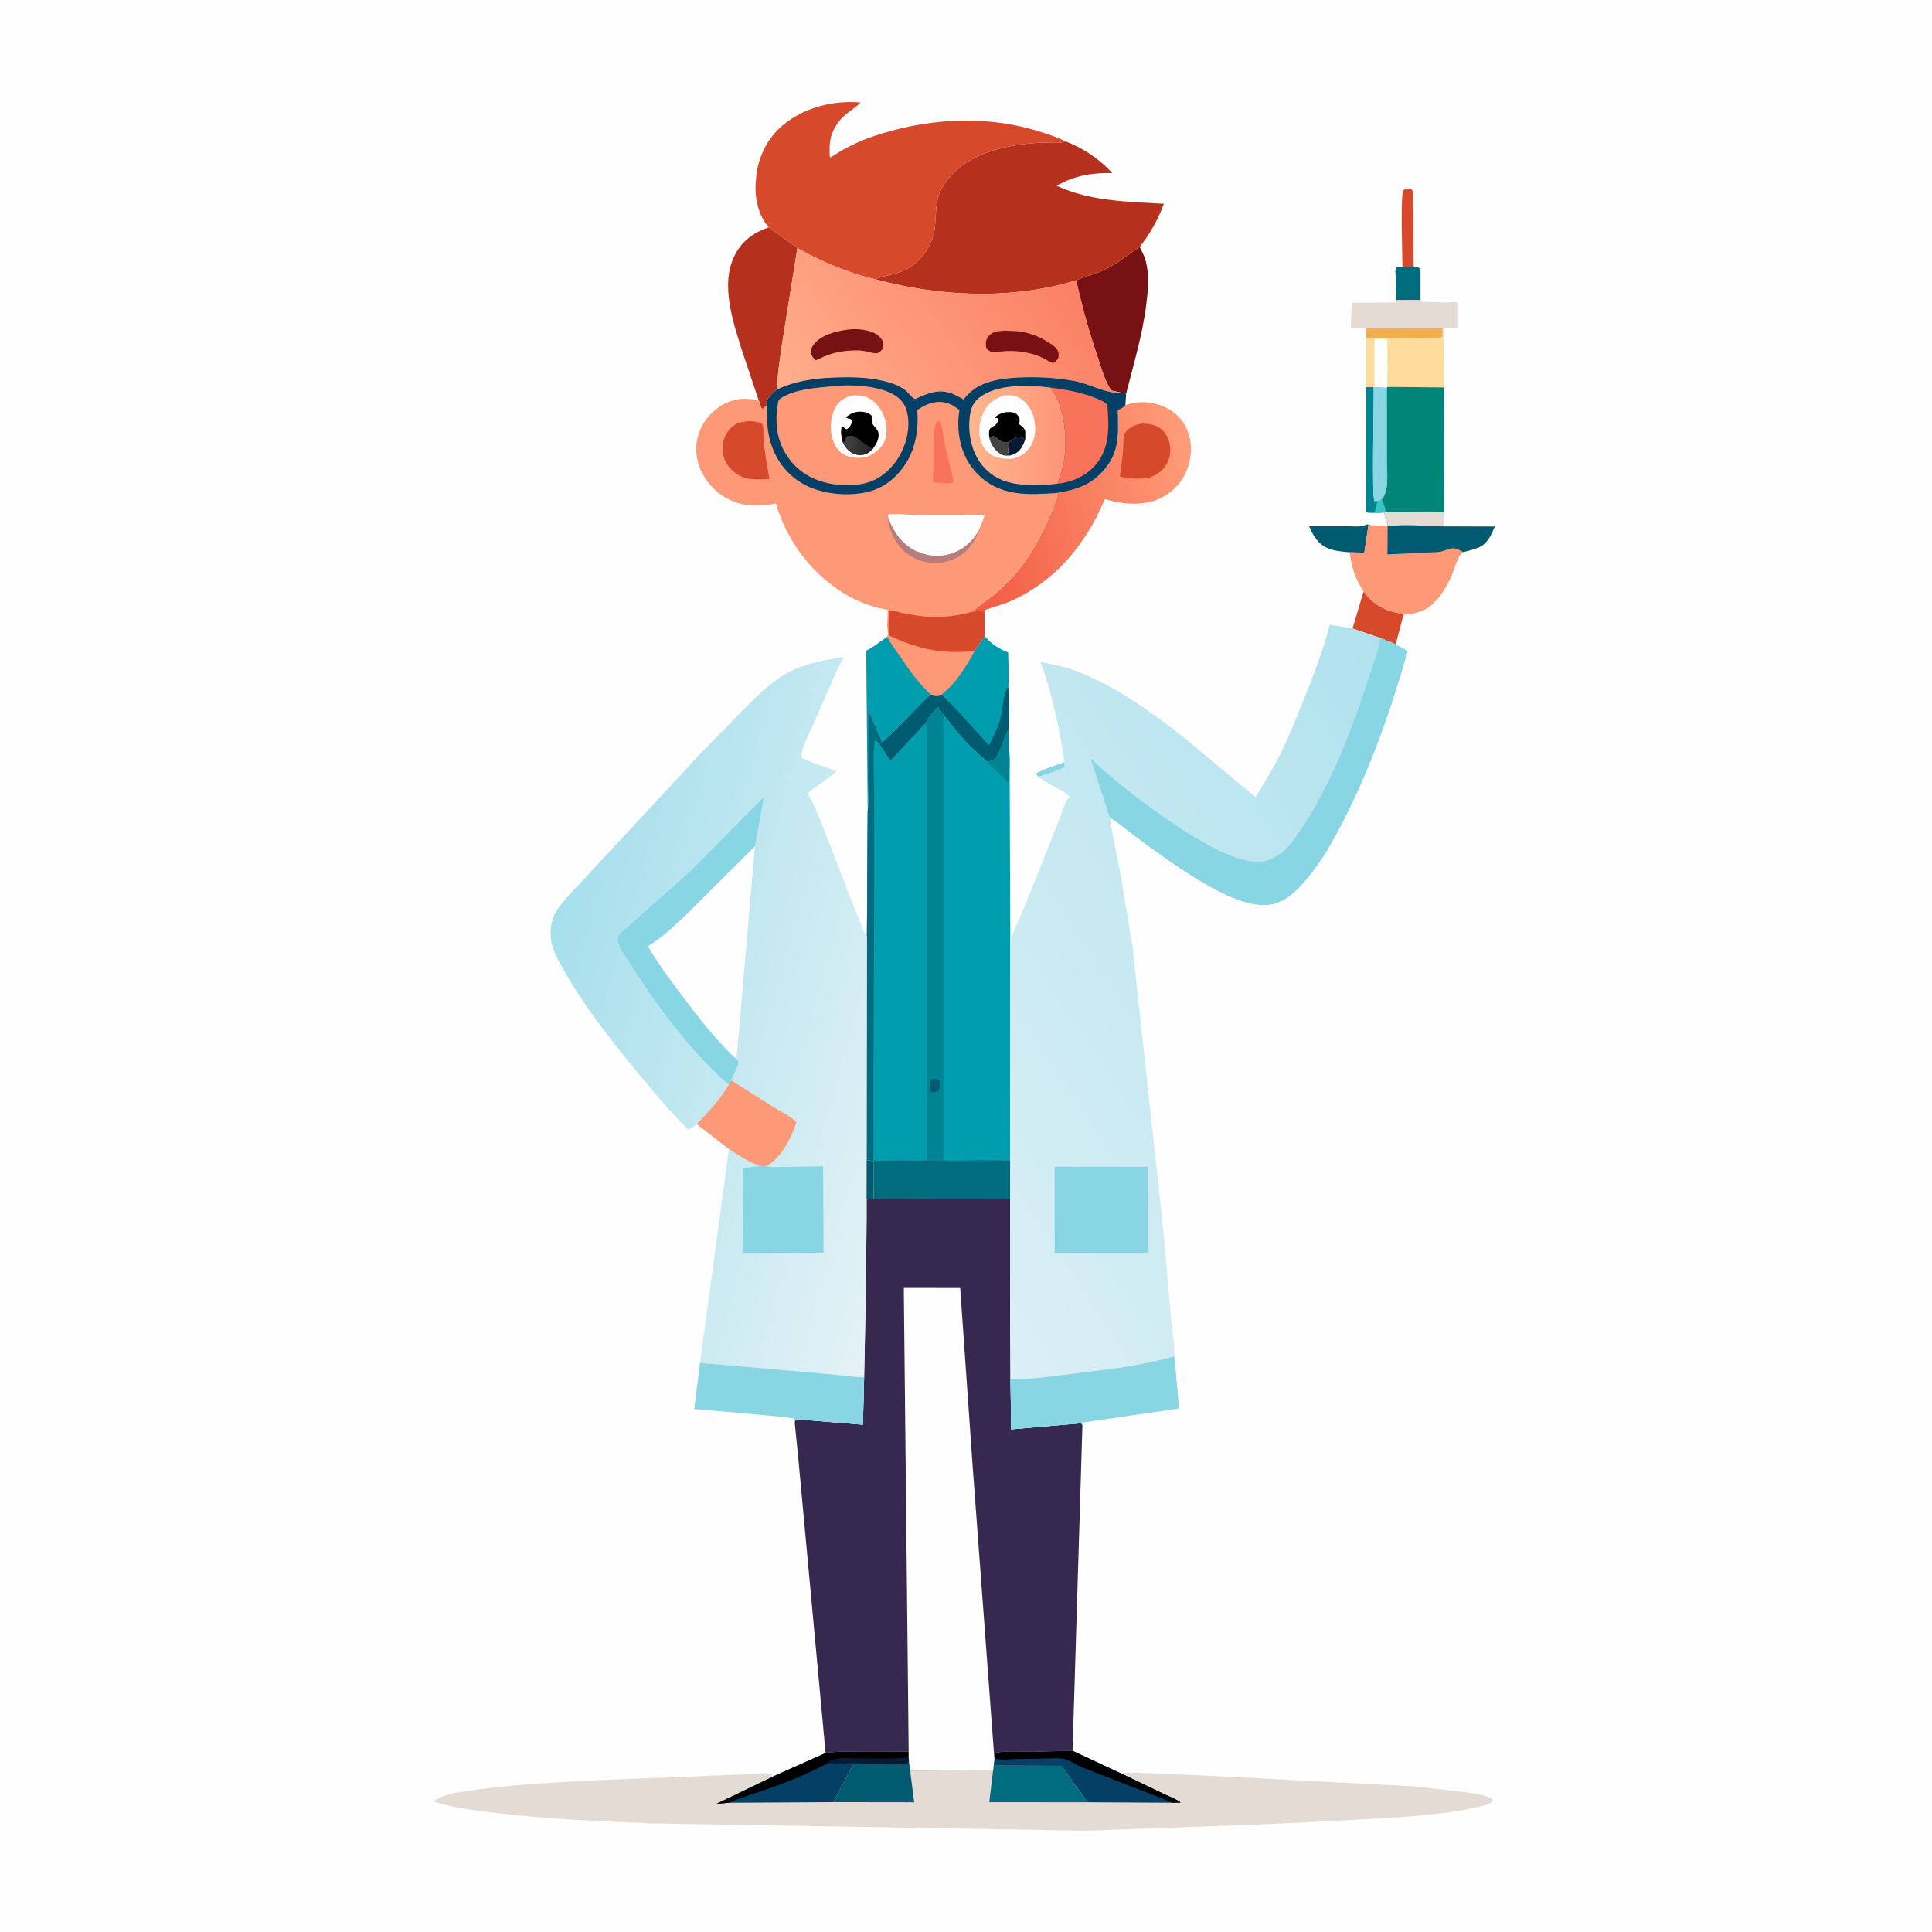 <svg version="1.1" xmlns="http://www.w3.org/2000/svg" style="display: block;" viewBox="0 0 2048 2048" width="1024" height="1024">
<defs>
	<linearGradient id="Gradient1" gradientUnits="userSpaceOnUse" x1="1015.62" y1="562.521" x2="1267.94" y2="500.188">
		<stop class="stop0" offset="0" stop-opacity="1" stop-color="rgb(242,91,67)"/>
		<stop class="stop1" offset="1" stop-opacity="1" stop-color="rgb(255,156,121)"/>
	</linearGradient>
	<linearGradient id="Gradient2" gradientUnits="userSpaceOnUse" x1="1113.76" y1="264.462" x2="853.566" y2="449.228">
		<stop class="stop0" offset="0" stop-opacity="1" stop-color="rgb(251,128,100)"/>
		<stop class="stop1" offset="1" stop-opacity="1" stop-color="rgb(255,174,140)"/>
	</linearGradient>
	<linearGradient id="Gradient3" gradientUnits="userSpaceOnUse" x1="1127.28" y1="461.975" x2="1028.71" y2="460.347">
		<stop class="stop0" offset="0" stop-opacity="1" stop-color="rgb(255,149,119)"/>
		<stop class="stop1" offset="1" stop-opacity="1" stop-color="rgb(255,182,141)"/>
	</linearGradient>
	<linearGradient id="Gradient4" gradientUnits="userSpaceOnUse" x1="921.326" y1="473.478" x2="898.29" y2="470.505">
		<stop class="stop0" offset="0" stop-opacity="1" stop-color="rgb(38,37,39)"/>
		<stop class="stop1" offset="1" stop-opacity="1" stop-color="rgb(65,65,65)"/>
	</linearGradient>
	<linearGradient id="Gradient5" gradientUnits="userSpaceOnUse" x1="1552.86" y1="814.935" x2="924.291" y2="1238.11">
		<stop class="stop0" offset="0" stop-opacity="1" stop-color="rgb(176,226,238)"/>
		<stop class="stop1" offset="1" stop-opacity="1" stop-color="rgb(219,239,245)"/>
	</linearGradient>
	<linearGradient id="Gradient6" gradientUnits="userSpaceOnUse" x1="578.813" y1="1003.36" x2="1008.08" y2="1125.01">
		<stop class="stop0" offset="0" stop-opacity="1" stop-color="rgb(166,223,236)"/>
		<stop class="stop1" offset="1" stop-opacity="1" stop-color="rgb(228,242,246)"/>
	</linearGradient>
</defs>
<path transform="translate(0,0)" fill="rgb(254,254,254)" d="M -0 -0 L 2048 0 L 2048 2048 L -0 2048 L -0 -0 z"/>
<path transform="translate(0,0)" fill="rgb(136,213,228)" d="M 1128.31 807.851 C 1128.77 810.419 1129.11 811.127 1128.14 813.5 C 1119.39 817.514 1109.85 821.203 1100.48 823.393 C 1099.41 822.063 1098.87 821.526 1098.5 819.827 C 1107.48 814.638 1118.61 811.616 1128.31 807.851 z"/>
<path transform="translate(0,0)" fill="rgb(215,73,43)" d="M 1486.7 283.068 C 1486.62 272.687 1484.33 206.406 1487.64 201.5 C 1490.7 199.846 1491.63 199.966 1495 199.998 L 1497.92 202.5 L 1498.47 282.654 C 1494.89 283.503 1490.42 283.037 1486.7 283.068 z"/>
<path transform="translate(0,0)" fill="rgb(0,131,147)" d="M 1447.93 410.161 L 1456.15 410.336 C 1456.69 426.086 1453.92 525.905 1457 531.115 L 1460.8 531.023 C 1461.92 530.165 1463.71 529.632 1465.03 529.056 C 1465.51 531.486 1465.88 533.261 1467.08 535.43 C 1468.43 537.886 1468.52 540.316 1468.7 543.062 L 1467.56 543.209 C 1461.36 543.517 1454.9 544.313 1448.78 543.101 L 1447.98 542.832 L 1447.93 410.161 z"/>
<path transform="translate(0,0)" fill="rgb(54,198,197)" d="M 1460.8 531.023 C 1461.92 530.165 1463.71 529.632 1465.03 529.056 C 1465.51 531.486 1465.88 533.261 1467.08 535.43 C 1468.43 537.886 1468.52 540.316 1468.7 543.062 L 1467.56 543.209 C 1461.36 543.517 1454.9 544.313 1448.78 543.101 L 1457.65 542.5 C 1457.8 540.071 1457.8 537.583 1458.79 535.322 L 1460.8 531.023 z"/>
<path transform="translate(0,0)" fill="rgb(0,91,113)" d="M 1448.14 556.079 C 1448.98 556.006 1449.9 555.774 1450.7 556.058 L 1446.26 585.853 L 1430.69 585.453 C 1423.22 584.791 1415.63 584.23 1408.54 581.563 C 1397.51 577.415 1392.18 568.088 1387.7 557.879 L 1429.27 557.864 C 1434.09 557.844 1442.73 558.787 1446.99 556.693 L 1448.14 556.079 z"/>
<path transform="translate(0,0)" fill="rgb(215,73,43)" d="M 1445.52 626.8 C 1454.57 639.205 1464.29 645.62 1479.18 649.245 C 1482.23 649.988 1485.26 650.025 1487.66 652.111 L 1479.42 683.255 C 1474.57 680.546 1468.75 678.623 1463.6 676.479 L 1433.72 666.256 L 1445.52 626.8 z"/>
<path transform="translate(0,0)" fill="rgb(136,213,228)" d="M 1456.94 410.324 C 1461.2 410.497 1465.96 410.251 1470.14 410.936 L 1470.18 486.985 C 1470.14 496.862 1471.34 508.946 1469.68 518.507 C 1469.06 522.027 1467.28 526.312 1465.03 529.056 C 1463.71 529.632 1461.92 530.165 1460.8 531.023 L 1457 531.115 C 1453.92 525.905 1456.69 426.086 1456.15 410.336 L 1456.94 410.324 z"/>
<path transform="translate(0,0)" fill="rgb(229,219,213)" d="M 1498.47 282.654 C 1501.11 283.131 1503.2 283.039 1505.25 284.837 C 1506.82 288.467 1506.33 292.414 1506.34 296.306 L 1506.28 319.988 L 1530.87 320.596 C 1534.71 320.557 1541.26 319.585 1544.76 320.845 L 1544.84 348.019 L 1530.06 348.196 L 1529.12 348.149 L 1448.07 348.016 L 1431.99 348.039 L 1432.79 320.986 L 1478.66 320.585 L 1480.15 318.343 L 1479.47 292.843 C 1479.39 289.79 1478.63 286.028 1480.34 283.379 L 1486.7 283.068 C 1490.42 283.037 1494.89 283.503 1498.47 282.654 z"/>
<path transform="translate(0,0)" fill="rgb(0,108,126)" d="M 1498.47 282.654 C 1501.11 283.131 1503.2 283.039 1505.25 284.837 L 1505.28 317.893 L 1486.22 317.96 C 1484.47 317.966 1481.71 317.572 1480.15 318.343 L 1479.47 292.843 C 1479.39 289.79 1478.63 286.028 1480.34 283.379 L 1486.7 283.068 C 1490.42 283.037 1494.89 283.503 1498.47 282.654 z"/>
<path transform="translate(0,0)" fill="rgb(0,157,175)" d="M 940.609 674.861 C 944.192 682.064 949.124 688.267 953.628 694.889 C 963.786 709.822 973.443 724.032 986.979 736.225 C 981.715 740.252 977.079 745.491 972.382 750.18 C 960.206 762.334 948.211 775.832 935.144 786.926 L 920.43 752.649 L 920.209 827.266 C 920.228 837.799 921.41 849.995 919.795 860.328 L 918.211 689.864 C 926.204 685.626 933.244 680.074 940.609 674.861 z"/>
<path transform="translate(0,0)" fill="rgb(254,220,156)" d="M 1448.07 348.016 L 1529.12 348.149 L 1530.06 348.196 L 1530.7 410.711 L 1471.05 410.153 L 1470.14 410.936 C 1465.96 410.251 1461.2 410.497 1456.94 410.324 L 1456.15 410.336 L 1447.93 410.161 L 1447.98 358.153 L 1448.07 348.016 z"/>
<path transform="translate(0,0)" fill="rgb(254,254,254)" d="M 1456.94 410.324 L 1457.02 359.038 L 1470.58 359.451 L 1470.8 391.723 C 1470.81 397.672 1470.21 404.278 1471.05 410.153 L 1470.14 410.936 C 1465.96 410.251 1461.2 410.497 1456.94 410.324 z"/>
<path transform="translate(0,0)" fill="rgb(242,174,79)" d="M 1448.07 348.016 L 1529.12 348.149 L 1529.06 357 C 1524.85 360.038 1484.29 358.098 1475.73 358.287 L 1447.98 358.153 L 1448.07 348.016 z"/>
<path transform="translate(0,0)" fill="rgb(119,17,20)" d="M 1208.1 261.667 C 1210.51 266.56 1213.29 271.612 1214.63 276.914 C 1218.45 291.919 1217 307.348 1215.14 322.502 C 1211.13 355.017 1201.69 385.807 1193.74 417.404 L 1189.27 416.469 L 1178.07 413.969 C 1171.34 404.521 1167.68 390.916 1164.01 379.989 C 1154.79 352.55 1146.97 325.501 1140.87 297.182 C 1149.52 292.854 1159.97 290.853 1169 286.848 C 1183.78 280.296 1194.94 270.493 1208.1 261.667 z"/>
<path transform="translate(0,0)" fill="rgb(0,157,175)" d="M 1043.76 674.252 L 1044.57 675.193 C 1051.15 682.721 1059.23 688.152 1068.65 691.555 C 1068.72 703.134 1070.2 716.53 1068.82 727.903 C 1068.97 742.783 1070.54 759.094 1069.01 773.812 L 1068.08 775.246 C 1062.73 783.845 1061.09 799.788 1053 805.896 L 1046.22 807.522 C 1039.01 800.638 1031.33 794.303 1024.45 787.042 C 1016.16 778.291 1008.74 768.432 1001.16 759.059 L 993.881 749.466 C 989.419 754.845 983.85 760.779 980.799 767.104 L 943.812 806.782 L 931.872 788.363 L 935.144 786.926 C 948.211 775.832 960.206 762.334 972.382 750.18 C 977.079 745.491 981.715 740.252 986.979 736.225 C 990.883 736.982 993.894 737.079 997.787 736.264 C 1013.91 723.508 1023.14 707.535 1033.1 689.948 L 1043.76 674.252 z"/>
<path transform="translate(0,0)" fill="rgb(0,91,113)" d="M 1068.82 727.903 C 1068.97 742.783 1070.54 759.094 1069.01 773.812 L 1068.08 775.246 C 1062.73 783.845 1061.09 799.788 1053 805.896 L 1046.22 807.522 C 1039.01 800.638 1031.33 794.303 1024.45 787.042 C 1016.16 778.291 1008.74 768.432 1001.16 759.059 L 993.881 749.466 C 989.419 754.845 983.85 760.779 980.799 767.104 L 943.812 806.782 L 931.872 788.363 L 935.144 786.926 C 948.211 775.832 960.206 762.334 972.382 750.18 C 977.079 745.491 981.715 740.252 986.979 736.225 C 990.883 736.982 993.894 737.079 997.787 736.264 C 1004.45 741.809 1010.3 748.53 1016.27 754.822 L 1048.43 790.168 C 1052.61 781.483 1057.16 772.481 1059.96 763.253 C 1063.07 753.027 1062.59 737.942 1068.09 729.025 L 1068.82 727.903 z"/>
<path transform="translate(0,0)" fill="rgb(181,49,30)" d="M 804.42 424.619 L 803.335 421.678 L 786.283 370.847 C 776.974 340.986 763.844 302.329 778.089 272.143 C 785.844 255.71 798.136 246.868 814.867 240.973 L 845.277 262.899 L 828.293 369.081 C 826.447 383.342 823.895 398.38 823.842 412.769 C 819.79 416.016 813.358 420.983 812.591 426.468 C 812.357 428.14 812.505 428.09 812.801 429.912 L 808.676 433.5 L 807.257 432.821 L 804.42 424.619 z"/>
<path transform="translate(0,0)" fill="rgb(0,133,120)" d="M 1471.05 410.153 L 1530.7 410.711 L 1530.81 542.914 L 1530.29 558.024 C 1511.15 557.677 1489.96 555.673 1471.02 557.711 L 1470.85 557.15 C 1470.92 555.756 1470.82 554.934 1470.17 553.684 C 1468.26 549.985 1467.83 547.359 1467.56 543.209 L 1468.7 543.062 C 1468.52 540.316 1468.43 537.886 1467.08 535.43 C 1465.88 533.261 1465.51 531.486 1465.03 529.056 C 1467.28 526.312 1469.06 522.027 1469.68 518.507 C 1471.34 508.946 1470.14 496.862 1470.18 486.985 L 1470.14 410.936 L 1471.05 410.153 z"/>
<path transform="translate(0,0)" fill="rgb(229,219,213)" d="M 1468.7 543.062 L 1530.81 542.914 L 1530.29 558.024 C 1511.15 557.677 1489.96 555.673 1471.02 557.711 L 1470.85 557.15 C 1470.92 555.756 1470.82 554.934 1470.17 553.684 C 1468.26 549.985 1467.83 547.359 1467.56 543.209 L 1468.7 543.062 z"/>
<path transform="translate(0,0)" fill="rgb(254,153,120)" d="M 1450.7 556.058 C 1457.06 557.726 1464.28 557.16 1470.85 557.15 L 1471.02 557.711 C 1489.96 555.673 1511.15 557.677 1530.29 558.024 L 1584.49 558.19 C 1581.03 566.549 1577 575.954 1568.2 579.95 C 1562.88 582.37 1556.58 583.869 1550.9 585.252 C 1544.56 589.733 1541.68 604.076 1538.36 611.314 C 1533.16 622.677 1525.56 635.269 1515.48 642.93 C 1509.98 647.11 1502.89 649.546 1496.13 650.665 C 1493.84 651.043 1489.45 650.917 1487.66 652.111 C 1485.26 650.025 1482.23 649.988 1479.18 649.245 C 1464.29 645.62 1454.57 639.205 1445.52 626.8 C 1436.74 614.505 1432.51 600.26 1430.69 585.453 L 1446.26 585.853 L 1450.7 556.058 z"/>
<path transform="translate(0,0)" fill="rgb(0,91,113)" d="M 1471.02 557.711 C 1489.96 555.673 1511.15 557.677 1530.29 558.024 L 1584.49 558.19 C 1581.03 566.549 1577 575.954 1568.2 579.95 C 1562.88 582.37 1556.58 583.869 1550.9 585.252 C 1548.26 583.635 1544.54 581.544 1541.43 581.224 C 1536.7 580.736 1530.26 584.518 1525.24 585.128 L 1470.74 587.654 L 1471.02 557.711 z"/>
<path transform="translate(0,0)" fill="url(#Gradient1)" d="M 1192.86 429.487 C 1206.96 424.518 1222.04 425.445 1235.51 431.866 C 1246.93 437.313 1255.71 446.799 1259.68 458.904 C 1264.66 474.127 1262.75 489.467 1255.63 503.657 C 1249.27 516.342 1236.27 526.989 1222.72 531.032 C 1205.85 536.067 1187.82 533.944 1171.15 529.077 C 1150.71 577.895 1117.18 618.319 1067.35 638.869 L 1044.28 646.546 L 1043.79 650.163 L 1042 647.197 L 1031.44 648.385 C 1037.27 642.083 1044.9 637.608 1051.57 632.251 C 1068.18 618.92 1082.29 602.939 1093.45 584.794 C 1102.87 569.486 1110.61 553.374 1116.94 536.556 C 1118.62 532.071 1121.43 527.241 1120.31 522.558 C 1120.63 522.111 1121.39 522.332 1121.93 522.245 C 1139.75 519.38 1154.78 514.465 1167.6 501.15 C 1187.26 480.736 1185.41 461.097 1184.9 434.681 C 1188.13 433.267 1190.68 432.346 1192.86 429.487 z"/>
<path transform="translate(0,0)" fill="rgb(215,73,43)" d="M 1208.59 449.151 C 1213.69 448.902 1218.43 449.135 1223.31 450.796 C 1229.95 453.056 1234.52 457.233 1237.5 463.571 C 1241.33 471.722 1241.59 480.484 1238.2 488.825 C 1234.42 498.116 1227.35 502.757 1218.36 506.294 C 1206.9 508.26 1198.37 507.596 1187.11 505.234 L 1190.33 480.5 C 1190.83 475.107 1190.2 463.536 1192.54 459.219 C 1195.7 453.397 1202.62 450.707 1208.59 449.151 z"/>
<path transform="translate(0,0)" fill="rgb(181,49,30)" d="M 1130.34 150.158 C 1148.2 156.991 1166.31 169.181 1179.04 183.473 C 1157.58 182.978 1138.92 186.166 1120.05 196.906 C 1156.17 213.442 1194.9 213.765 1233.72 215.982 C 1227.53 232.818 1219.28 247.624 1208.1 261.667 C 1194.94 270.493 1183.78 280.296 1169 286.848 C 1159.97 290.853 1149.52 292.854 1140.87 297.182 C 1071.67 318.077 996.438 314.663 927.249 295.918 C 939.877 291.56 952.147 291.044 963.847 283.657 L 965 282.92 C 979.028 274.274 989.442 257.21 991.079 240.814 C 992.554 226.043 991.264 210.736 999.465 197.614 C 1021.04 163.101 1062.78 153.834 1100.67 151.378 C 1110.15 150.763 1120.08 152.484 1129.32 150.395 L 1130.34 150.158 z"/>
<path transform="translate(0,0)" fill="rgb(215,73,43)" d="M 814.867 240.973 C 809.246 234.569 805.066 225.975 803.151 217.693 L 802.77 216 C 800.246 205.542 800.59 195.115 801.932 184.5 C 804.4 164.99 814.199 145.933 829.302 133.183 C 851.95 114.062 883.029 105.956 912.252 108.67 C 905.922 115.364 897.343 119.28 891.152 126.57 C 880.06 139.635 878.449 150.668 879.728 166.997 C 884.404 164.756 888.572 161.575 893.106 159.057 C 903.045 153.538 913.89 148.535 924.648 144.856 C 980.465 125.765 1041.89 121.386 1098.77 138.496 C 1109.45 141.709 1120.33 145.2 1130.34 150.158 L 1129.32 150.395 C 1120.08 152.484 1110.15 150.763 1100.67 151.378 C 1062.78 153.834 1021.04 163.101 999.465 197.614 C 991.264 210.736 992.554 226.043 991.079 240.814 C 989.442 257.21 979.028 274.274 965 282.92 L 963.847 283.657 C 952.147 291.044 939.877 291.56 927.249 295.918 C 899.583 289.522 869.833 277.008 845.277 262.899 L 814.867 240.973 z"/>
<path transform="translate(0,0)" fill="url(#Gradient2)" d="M 845.277 262.899 C 869.833 277.008 899.583 289.522 927.249 295.918 C 996.438 314.663 1071.67 318.077 1140.87 297.182 C 1146.97 325.501 1154.79 352.55 1164.01 379.989 C 1167.68 390.916 1171.34 404.521 1178.07 413.969 L 1189.27 416.469 C 1173.7 418.001 1155.76 407.261 1140.26 404.149 C 1120.35 400.151 1098.41 399.283 1078.16 400.265 C 1062.97 401.002 1045.75 403.478 1032.92 412.253 C 1028.48 415.296 1024.87 419.493 1021.25 423.444 C 1016.96 420.937 1012.56 418.454 1007.86 416.799 C 994.469 412.081 982.287 417.249 970.235 423.025 C 967.53 422.568 962.614 415.886 959.94 413.843 C 956.295 411.059 952.22 408.915 947.934 407.301 C 931.064 400.95 911.94 399.761 894.069 399.963 C 869.725 400.239 846.102 402.465 823.842 412.769 C 823.895 398.38 826.447 383.342 828.293 369.081 L 845.277 262.899 z"/>
<path transform="translate(0,0)" fill="rgb(119,17,20)" d="M 1064.82 350.434 L 1077 351.022 C 1089.48 351.952 1101.07 356.228 1111.57 363.046 C 1114.37 364.862 1118.06 367.133 1120.03 369.815 C 1122.42 373.082 1122.38 375.19 1122.01 379 C 1120.35 381.94 1119.34 383.05 1116.5 384.876 C 1112.97 383.994 1109.68 381.702 1106.54 379.903 C 1094.89 374.105 1080.19 371.563 1067.26 372.107 C 1062.17 372.321 1056.54 373.358 1051.5 372.962 C 1048.48 372.724 1047.18 370.582 1045.39 368.5 C 1044.96 364.985 1044.63 361.883 1046.4 358.66 C 1048.36 355.088 1052.24 352.257 1056.2 351.38 L 1064.82 350.434 z"/>
<path transform="translate(0,0)" fill="rgb(119,17,20)" d="M 899.502 349.334 C 904.508 348.728 910.258 348.781 915.221 349.651 C 922.219 350.878 930.217 353.071 934.322 359.373 C 936.606 362.879 936.823 365.513 935.942 369.5 C 934.296 371.4 932.22 374.157 929.5 374.411 C 925.455 374.79 919.303 372.515 915 371.924 C 908.036 370.968 901.477 371.543 894.522 372.318 C 883.724 373.515 874.614 377.147 865 381.901 L 864.152 381.464 C 862.149 380.065 860.154 376.699 859.79 374.295 C 859.312 371.14 860.395 368.06 862.284 365.563 C 870.499 354.699 886.619 350.973 899.502 349.334 z"/>
<path transform="translate(0,0)" fill="rgb(229,219,213)" d="M 1136.95 1855.96 L 1189.94 1880.66 L 1191.43 1879.94 C 1194.26 1878.7 1198.2 1879.08 1201.27 1879.08 L 1228.5 1880.02 L 1276.97 1882.19 L 1500.09 1893.69 L 1549.39 1899.29 C 1559.04 1900.64 1570.84 1901.86 1579.8 1905.81 C 1581.19 1906.42 1581.95 1907.32 1582.83 1908.5 C 1580.04 1912.92 1570.9 1914.43 1566 1915.57 C 1532.93 1923.23 1496.61 1925.54 1462.78 1927.64 L 1349.58 1933.46 L 1151.3 1940.64 L 688.935 1932.85 C 634.244 1930.37 579.355 1928.37 524.978 1921.71 C 502.797 1918.99 480.408 1916.43 459.056 1909.58 C 469.415 1902.61 479.868 1900.92 492 1899.02 C 538.627 1891.69 586.396 1889.69 633.492 1887.11 L 790.192 1880.9 C 798.066 1880.83 808.954 1878.61 816.5 1880.44 L 818.057 1881.05 L 818 1882 L 818.291 1883.64 L 875.156 1858.33 C 889.728 1856.07 905.506 1857.1 920.269 1857.08 L 963.229 1856.94 L 963.216 1862.96 L 963.329 1864.35 L 964.757 1877.02 L 1052.77 1876.3 L 1053.55 1869.3 L 1054.09 1864.23 L 1054.84 1864.11 L 1055.14 1859 C 1059.16 1855.38 1087.79 1857.1 1094.94 1857.06 L 1136.95 1855.96 z"/>
<path transform="translate(0,0)" fill="rgb(0,91,113)" d="M 963.329 1864.35 L 964.757 1877.02 L 969.077 1910.47 L 883.279 1910.35 L 904.643 1870.12 L 922.299 1869.85 L 950.894 1869.81 C 954.507 1869.77 959.446 1870.37 962.762 1868.86 L 963.329 1864.35 z"/>
<path transform="translate(0,0)" fill="rgb(0,108,126)" d="M 1053.55 1869.3 L 1055.16 1871.65 L 1125.05 1871.85 L 1153.13 1910.48 L 1048.67 1910.43 L 1052.77 1876.3 L 1053.55 1869.3 z"/>
<path transform="translate(0,0)" fill="rgb(4,64,101)" d="M 1136.95 1855.96 L 1189.94 1880.66 L 1233.15 1901.39 C 1239.15 1904.29 1246.28 1906.85 1251.68 1910.71 L 1242.86 1910.98 L 1153.13 1910.48 L 1125.05 1871.85 L 1055.16 1871.65 L 1053.55 1869.3 L 1054.09 1864.23 L 1054.84 1864.11 L 1055.14 1859 C 1059.16 1855.38 1087.79 1857.1 1094.94 1857.06 L 1136.95 1855.96 z"/>
<path transform="translate(0,0)" fill="rgb(0,0,2)" d="M 1136.95 1855.96 L 1189.94 1880.66 L 1233.15 1901.39 C 1239.15 1904.29 1246.28 1906.85 1251.68 1910.71 L 1242.86 1910.98 C 1238.69 1909.85 1235.3 1907.55 1231.17 1906.15 L 1146 1873.08 C 1140.3 1870.75 1133.13 1865.41 1127.22 1864.41 C 1121.87 1863.51 1115.6 1864.02 1110.16 1864.05 L 1073.66 1864.83 C 1067.61 1864.95 1060.67 1865.84 1054.84 1864.11 L 1055.14 1859 C 1059.16 1855.38 1087.79 1857.1 1094.94 1857.06 L 1136.95 1855.96 z"/>
<path transform="translate(0,0)" fill="rgb(4,64,101)" d="M 920.269 1857.08 L 963.229 1856.94 L 963.216 1862.96 L 963.329 1864.35 L 962.762 1868.86 C 959.446 1870.37 954.507 1869.77 950.894 1869.81 L 922.299 1869.85 L 904.643 1870.12 L 883.279 1910.35 L 772.701 1911 L 759.575 1912.08 L 816.703 1884.58 L 818.291 1883.64 L 875.156 1858.33 C 889.728 1856.07 905.506 1857.1 920.269 1857.08 z"/>
<path transform="translate(0,0)" fill="rgb(0,0,2)" d="M 920.269 1857.08 L 963.229 1856.94 L 963.216 1862.96 L 963.329 1864.35 L 962.762 1868.86 C 959.446 1870.37 954.507 1869.77 950.894 1869.81 L 922.299 1869.85 C 907.384 1867.35 889.776 1869.58 874.669 1870.49 C 855.51 1880.68 834.087 1889.36 813.608 1896.51 C 800.529 1901.07 786.972 1904.67 774.31 1910.3 L 772.701 1911 L 759.575 1912.08 L 816.703 1884.58 L 818.291 1883.64 L 875.156 1858.33 C 889.728 1856.07 905.506 1857.1 920.269 1857.08 z"/>
<path transform="translate(0,0)" fill="rgb(6,27,51)" d="M 874.669 1870.49 C 877.897 1867.04 881.678 1865.26 886.307 1864.43 C 893.312 1863.18 901.327 1863.86 908.466 1863.87 C 926.502 1863.88 945.308 1865 963.216 1862.96 L 963.329 1864.35 L 962.762 1868.86 C 959.446 1870.37 954.507 1869.77 950.894 1869.81 L 922.299 1869.85 C 907.384 1867.35 889.776 1869.58 874.669 1870.49 z"/>
<path transform="translate(0,0)" fill="rgb(0,157,175)" d="M 980.799 767.104 C 983.85 760.779 989.419 754.845 993.881 749.466 L 1001.16 759.059 C 1008.74 768.432 1016.16 778.291 1024.45 787.042 C 1031.33 794.303 1039.01 800.638 1046.22 807.522 L 1053 805.896 C 1061.09 799.788 1062.73 783.845 1068.08 775.246 L 1069.01 773.812 L 1070.2 803.891 L 1070.95 994.011 L 1070.87 1230.22 L 1063.47 1230.14 C 1051.56 1231.46 1039.1 1230.97 1027.09 1231.04 C 993.567 1231.26 959.362 1229.31 925.895 1231.08 L 918.707 1229.53 L 918.981 992.504 L 919.795 860.328 C 921.41 849.995 920.228 837.799 920.209 827.266 L 920.43 752.649 L 935.144 786.926 L 931.872 788.363 L 943.812 806.782 L 980.799 767.104 z"/>
<path transform="translate(0,0)" fill="rgb(0,131,147)" d="M 1046.22 807.522 L 1053 805.896 C 1061.09 799.788 1062.73 783.845 1068.08 775.246 L 1069.01 773.812 L 1070.2 803.891 L 1069.88 830.254 L 1046.22 807.522 z"/>
<path transform="translate(0,0)" fill="rgb(0,131,147)" d="M 980.799 767.104 C 983.85 760.779 989.419 754.845 993.881 749.466 L 1001.16 759.059 C 1000.5 760.221 1000.24 760.504 999.94 762 C 999.321 765.048 999.869 769.515 999.869 772.704 L 999.931 795.349 L 999.976 881.37 L 999.965 1229.5 C 1004.56 1231.02 1012.11 1230.02 1017.04 1230 C 1032.25 1229.93 1048.35 1228.84 1063.47 1230.14 C 1051.56 1231.46 1039.1 1230.97 1027.09 1231.04 C 993.567 1231.26 959.362 1229.31 925.895 1231.08 L 925.937 1230.02 L 982.111 1229.91 L 982.188 939.619 L 982.042 771.174 C 981.987 769.597 981.547 768.469 980.799 767.104 z"/>
<path transform="translate(0,0)" fill="rgb(0,91,113)" d="M 986.265 1144.5 C 987.145 1144.04 987.436 1143.81 988.548 1143.65 C 991.533 1143.2 993.727 1143.65 995.939 1145.5 C 996.048 1149.75 996.679 1152.56 994.5 1156.38 L 993.25 1156.96 C 990.844 1157.79 988.815 1157.99 986.5 1157.11 C 985.528 1152.95 986.037 1148.73 986.265 1144.5 z"/>
<path transform="translate(0,0)" fill="rgb(0,157,175)" d="M 919.795 860.328 C 921.41 849.995 920.228 837.799 920.209 827.266 L 920.43 752.649 L 935.144 786.926 L 931.872 788.363 L 943.812 806.782 L 980.799 767.104 C 981.547 768.469 981.987 769.597 982.042 771.174 L 982.188 939.619 L 982.111 1229.91 L 925.937 1230.02 L 925.895 1231.08 L 918.707 1229.53 L 918.981 992.504 L 919.795 860.328 z"/>
<path transform="translate(0,0)" fill="rgb(0,108,126)" d="M 919.795 860.328 C 921.41 849.995 920.228 837.799 920.209 827.266 L 920.43 752.649 L 935.144 786.926 L 931.872 788.363 L 928.5 784.886 L 927.259 785.034 C 924.887 802.462 926.538 821.331 926.664 838.96 L 926.729 931.84 L 925.902 1132.86 L 925.937 1230.02 L 925.895 1231.08 L 918.707 1229.53 L 918.981 992.504 L 919.795 860.328 z"/>
<path transform="translate(0,0)" fill="rgb(254,153,120)" d="M 823.842 412.769 C 846.102 402.465 869.725 400.239 894.069 399.963 C 911.94 399.761 931.064 400.95 947.934 407.301 C 952.22 408.915 956.295 411.059 959.94 413.843 C 962.614 415.886 967.53 422.568 970.235 423.025 C 982.287 417.249 994.469 412.081 1007.86 416.799 C 1012.56 418.454 1016.96 420.937 1021.25 423.444 C 1024.87 419.493 1028.48 415.296 1032.92 412.253 C 1045.75 403.478 1062.97 401.002 1078.16 400.265 C 1098.41 399.283 1120.35 400.151 1140.26 404.149 C 1155.76 407.261 1173.7 418.001 1189.27 416.469 L 1193.74 417.404 L 1192.86 429.487 C 1190.68 432.346 1188.13 433.267 1184.9 434.681 C 1185.41 461.097 1187.26 480.736 1167.6 501.15 C 1154.78 514.465 1139.75 519.38 1121.93 522.245 C 1121.39 522.332 1120.63 522.111 1120.31 522.558 C 1121.43 527.241 1118.62 532.071 1116.94 536.556 C 1110.61 553.374 1102.87 569.486 1093.45 584.794 C 1082.29 602.939 1068.18 618.92 1051.57 632.251 C 1044.9 637.608 1037.27 642.083 1031.44 648.385 L 1042 647.197 L 1043.79 650.163 L 1043.76 674.252 L 1033.1 689.948 C 1023.14 707.535 1013.91 723.508 997.787 736.264 C 993.894 737.079 990.883 736.982 986.979 736.225 C 973.443 724.032 963.786 709.822 953.628 694.889 C 949.124 688.267 944.192 682.064 940.609 674.861 L 941.711 673.21 L 941.838 672.279 C 939.41 665.387 941.046 653.803 941.168 646.4 C 926.962 644.036 912.911 639.335 900.302 632.33 C 862.467 611.313 834.468 574.944 822.465 533.686 C 810.675 535.919 800.351 536.922 788.424 534.712 C 772.251 531.714 757.62 521.696 748.355 508.199 C 740.248 496.389 735.954 480.771 738.867 466.562 C 741.966 451.45 750.816 438.721 763.851 430.425 C 776.808 422.18 789.811 421.226 804.42 424.619 L 807.257 432.821 L 808.676 433.5 L 812.801 429.912 C 812.505 428.09 812.357 428.14 812.591 426.468 C 813.358 420.983 819.79 416.016 823.842 412.769 z"/>
<path transform="translate(0,0)" fill="rgb(181,125,123)" d="M 941.639 548.899 C 947.455 564.398 956.904 577.952 972.5 584.674 L 979.5 587.058 L 981.203 587.573 C 993.231 590.985 1007.61 588.781 1018.23 582.312 C 1025.26 578.033 1031.45 571.944 1035.85 565.008 C 1036.03 567.73 1034.32 570.192 1033 572.491 C 1026.32 584.139 1016.95 591.695 1003.9 595.137 C 990.568 598.652 976.524 596.258 964.798 589.183 C 952.77 581.925 945.385 568.739 942.094 555.5 C 941.484 553.047 941.484 551.401 941.639 548.899 z"/>
<path transform="translate(0,0)" fill="rgb(249,114,90)" d="M 993.878 446.5 L 995.836 446.607 C 999.455 450.59 1000.49 466.088 1001.64 471.875 L 1008.33 499.747 C 1009.11 503.061 1011.12 508.195 1010.29 511.5 L 1006.5 512.18 L 989 511.467 C 988.758 503.277 989.664 495.054 989.813 486.853 C 990.017 475.687 988.852 460.635 991.692 449.923 C 992.072 448.491 992.892 447.547 993.878 446.5 z"/>
<path transform="translate(0,0)" fill="rgb(215,73,43)" d="M 794.243 446.393 C 798.757 446.689 804.152 446.783 807.931 449.593 C 809.63 450.856 809.061 460.689 809.226 463.326 C 810.165 478.325 813.09 492.988 815.58 507.772 C 806.768 508.273 797.7 508.798 789.111 506.489 C 785.88 505.284 782.963 503.745 780.12 501.779 C 773.234 497.02 767.642 489.381 766.314 481 C 765 472.7 766.948 462.893 772.336 456.258 C 778.624 448.514 784.844 447.321 794.243 446.393 z"/>
<path transform="translate(0,0)" fill="rgb(254,254,254)" d="M 941.639 548.899 L 941.349 545.5 C 949.828 543.808 960.962 545.76 969.757 545.799 L 1043.91 545.695 C 1041.68 552.517 1039.36 558.738 1035.85 565.008 C 1031.45 571.944 1025.26 578.033 1018.23 582.312 C 1007.61 588.781 993.231 590.985 981.203 587.573 L 979.5 587.058 L 972.5 584.674 C 956.904 577.952 947.455 564.398 941.639 548.899 z"/>
<path transform="translate(0,0)" fill="rgb(215,73,43)" d="M 941.838 672.279 L 942.103 647.039 C 945.284 646.18 952.814 649.068 956.308 649.775 C 965.237 651.582 974.401 653.199 983.5 653.762 C 1000.05 654.786 1015.5 652.66 1031.44 648.385 L 1042 647.197 L 1043.79 650.163 L 1043.76 674.252 L 1033.1 689.948 C 1023.14 707.535 1013.91 723.508 997.787 736.264 C 993.894 737.079 990.883 736.982 986.979 736.225 C 973.443 724.032 963.786 709.822 953.628 694.889 C 949.124 688.267 944.192 682.064 940.609 674.861 L 941.711 673.21 L 941.838 672.279 z"/>
<path transform="translate(0,0)" fill="rgb(254,153,120)" d="M 941.711 673.21 C 971.828 687.895 999.546 693.944 1033.1 689.948 C 1023.14 707.535 1013.91 723.508 997.787 736.264 C 993.894 737.079 990.883 736.982 986.979 736.225 C 973.443 724.032 963.786 709.822 953.628 694.889 C 949.124 688.267 944.192 682.064 940.609 674.861 L 941.711 673.21 z"/>
<path transform="translate(0,0)" fill="rgb(4,64,101)" d="M 823.842 412.769 C 846.102 402.465 869.725 400.239 894.069 399.963 C 911.94 399.761 931.064 400.95 947.934 407.301 C 952.22 408.915 956.295 411.059 959.94 413.843 C 962.614 415.886 967.53 422.568 970.235 423.025 C 982.287 417.249 994.469 412.081 1007.86 416.799 C 1012.56 418.454 1016.96 420.937 1021.25 423.444 C 1024.87 419.493 1028.48 415.296 1032.92 412.253 C 1045.75 403.478 1062.97 401.002 1078.16 400.265 C 1098.41 399.283 1120.35 400.151 1140.26 404.149 C 1155.76 407.261 1173.7 418.001 1189.27 416.469 L 1193.74 417.404 L 1192.86 429.487 C 1190.68 432.346 1188.13 433.267 1184.9 434.681 C 1185.41 461.097 1187.26 480.736 1167.6 501.15 C 1154.78 514.465 1139.75 519.38 1121.93 522.245 C 1121.39 522.332 1120.63 522.111 1120.31 522.558 C 1106.47 523.534 1090.03 524.662 1076.35 522.43 L 1075 522.193 C 1056.67 519.194 1041.45 510.327 1030.15 495.418 C 1017.76 479.066 1013.72 456.112 1016.84 436.135 L 1017.08 434.68 C 1011.97 430.819 1007.71 427.853 1001.32 426.6 C 990.491 424.481 980.917 428.742 972.202 434.792 C 974.11 454.559 970.419 476.482 959.052 493.071 C 948.354 508.686 934.071 519.139 915.285 522.43 C 892.73 526.383 864.427 522.79 845.434 509.246 C 828.138 496.912 818.416 479.869 814.583 459.233 C 812.772 449.484 813.465 439.756 812.801 429.912 C 812.505 428.09 812.357 428.14 812.591 426.468 C 813.358 420.983 819.79 416.016 823.842 412.769 z"/>
<path transform="translate(0,0)" fill="rgb(249,114,90)" d="M 1113.32 410.846 C 1129.59 412.887 1145.79 415.736 1161.08 421.852 C 1165.86 423.762 1170.63 425.346 1173.92 429.5 C 1175.48 452.186 1176.99 475.112 1160.8 493.437 C 1150.56 505.024 1136.14 511.145 1120.93 512.827 C 1124.86 502.205 1127.69 492.644 1128.82 481.268 C 1130.94 459.992 1127.53 427.773 1113.32 410.846 z"/>
<path transform="translate(0,0)" fill="url(#Gradient3)" d="M 1120.93 512.827 C 1108.04 514.3 1093.29 515.093 1080.41 513.355 L 1078.5 513.087 C 1064.34 511.236 1052.07 505.633 1042.5 494.809 C 1031.02 481.828 1026.57 463.236 1027.58 446.281 C 1028.13 437.062 1029.7 428.412 1037.18 422.237 C 1056.21 406.544 1090.56 407.969 1113.32 410.846 C 1127.53 427.773 1130.94 459.992 1128.82 481.268 C 1127.69 492.644 1124.86 502.205 1120.93 512.827 z"/>
<path transform="translate(0,0)" fill="rgb(254,254,254)" d="M 1064.63 419.102 C 1070.58 418.809 1075.69 418.899 1081 421.937 C 1088.72 426.357 1094.25 435.36 1096.18 443.963 C 1098.4 453.944 1097.8 465.314 1091.82 473.896 C 1086.84 481.033 1080.48 484.881 1072.07 486.452 C 1065.66 486.274 1059.87 486.236 1053.87 483.63 C 1047.06 480.674 1042.67 475.407 1040.06 468.52 C 1036.4 458.87 1038.12 446.889 1042.37 437.699 C 1047.27 427.105 1053.94 422.786 1064.63 419.102 z"/>
<path transform="translate(0,0)" fill="rgb(6,27,51)" d="M 1069 469.035 L 1077.5 463.299 C 1081.55 462.932 1083.38 464.116 1086.78 466.2 C 1084.27 472.646 1081.49 478.732 1074.74 481.556 C 1073.14 482.225 1071.72 482.714 1070 482.892 C 1066.58 477.837 1070.59 474.412 1069 469.035 z"/>
<path transform="translate(0,0)" fill="rgb(68,67,68)" d="M 1048.6 464.082 L 1053 462.241 C 1055.3 463.344 1056.79 464.359 1058.72 466.031 C 1062.1 468.962 1064.64 469.226 1069 469.035 C 1070.59 474.412 1066.58 477.837 1070 482.892 C 1066.43 483.366 1063.18 483.051 1060.11 481.023 C 1054.2 477.111 1050.25 470.911 1048.6 464.082 z"/>
<path transform="translate(0,0)" fill="rgb(0,0,2)" d="M 1048.6 464.082 C 1048.56 461.002 1047.64 456.245 1050 453.973 L 1052.69 452.265 C 1056.15 450.127 1057.66 448.075 1058.67 444.15 C 1056.44 442.742 1057.66 443.105 1055 443.073 L 1054.5 442.323 C 1060.24 437.696 1066.19 435.938 1073.5 437.11 C 1076.15 437.535 1078.86 439.629 1080.06 442 C 1081.32 444.454 1080.74 447.146 1080.32 449.709 L 1081.34 450.462 C 1084.16 452.611 1086.53 454.282 1086.9 458 L 1086.78 466.2 C 1083.38 464.116 1081.55 462.932 1077.5 463.299 L 1069 469.035 C 1064.64 469.226 1062.1 468.962 1058.72 466.031 C 1056.79 464.359 1055.3 463.344 1053 462.241 L 1048.6 464.082 z"/>
<path transform="translate(0,0)" fill="rgb(254,153,120)" d="M 883.315 409.42 C 902.577 407.193 936.533 408.703 952.129 421.599 C 959.314 427.541 961.691 434.571 962.657 443.616 C 964.437 460.296 957.788 479.66 947.158 492.446 C 935.62 506.324 923.264 512.511 905.369 514.207 C 897.048 514.218 888.696 514.364 880.489 512.804 C 861.408 509.176 845.294 499.845 834.437 483.457 C 822.281 465.107 821.096 445.127 825.336 423.974 C 838.561 412.761 866.523 410.89 883.315 409.42 z"/>
<path transform="translate(0,0)" fill="rgb(254,254,254)" d="M 902.145 419.299 C 906.699 418.921 911.832 418.91 916.237 420.165 C 924.603 422.548 930.939 429.211 934.955 436.709 C 939.635 445.45 941.376 456.968 938.01 466.5 C 934.805 475.572 926.949 480.689 918.688 484.609 C 910.633 485.624 903.322 485.915 895.749 482.448 C 889.493 479.583 885.423 473.582 883.103 467.294 C 879.322 457.049 880.028 443.393 884.725 433.539 C 888.574 425.464 894.033 422.146 902.145 419.299 z"/>
<path transform="translate(0,0)" fill="rgb(0,0,2)" d="M 893.434 468.997 C 891.872 463.024 890.575 457.539 892.5 451.512 L 893.474 452.407 C 894.609 453.418 895.744 454.244 897 455.092 C 899.889 454.256 901.606 451.305 902.774 448.5 C 903.364 447.084 903.343 446.643 903.5 445.298 C 901.38 443.878 900.145 444.067 898 443.248 L 896.5 442.367 C 903 437.483 907.923 435.472 916.205 436.79 C 919.138 437.257 921.152 438.391 923.5 440.134 C 924.757 442.459 925.13 442.276 924.7 445.012 C 924.426 446.757 924.163 448.285 925.216 449.85 C 928.387 454.559 931.87 455.969 931.318 462.349 C 930.885 467.347 928.424 471.154 925.686 475.199 C 923.737 477.122 921.674 479.33 919.236 480.619 C 915.322 482.69 910.335 482.777 906.191 481.399 C 899.882 479.3 896.431 474.67 893.434 468.997 z"/>
<path transform="translate(0,0)" fill="url(#Gradient4)" d="M 893.434 468.997 L 896.005 468.005 L 897.039 463 C 899.756 461.837 901.641 461.877 904.5 462.028 C 911.438 466.035 918.171 472.636 925.686 475.199 C 923.737 477.122 921.674 479.33 919.236 480.619 C 915.322 482.69 910.335 482.777 906.191 481.399 C 899.882 479.3 896.431 474.67 893.434 468.997 z"/>
<path transform="translate(0,0)" fill="rgb(54,40,79)" d="M 1063.47 1230.14 L 1070.87 1230.22 L 1070.83 1271.33 L 1070.78 1395.6 L 1071.13 1461.9 L 1071.92 1515.15 L 1146 1508.7 L 1147.41 1510.72 L 1136.95 1855.96 L 1094.94 1857.06 C 1087.79 1857.1 1059.16 1855.38 1055.14 1859 L 1054.84 1864.11 L 1054.09 1864.23 L 1053.55 1869.3 L 1052.77 1876.3 L 964.757 1877.02 L 963.329 1864.35 L 963.216 1862.96 L 963.229 1856.94 L 920.269 1857.08 C 905.506 1857.1 889.728 1856.07 875.156 1858.33 L 846.065 1544.14 L 842.388 1507.79 L 843.373 1504.42 L 914.741 1510.23 L 916.004 1459.99 L 917.954 1364.54 L 918.608 1287.79 L 918.576 1271.51 L 925.988 1271.07 L 925.895 1231.08 C 959.362 1229.31 993.567 1231.26 1027.09 1231.04 C 1039.1 1230.97 1051.56 1231.46 1063.47 1230.14 z"/>
<path transform="translate(0,0)" fill="rgb(0,108,126)" d="M 1063.47 1230.14 L 1070.87 1230.22 L 1070.83 1271.33 L 1069.74 1271.39 L 925.988 1271.07 L 925.895 1231.08 C 959.362 1229.31 993.567 1231.26 1027.09 1231.04 C 1039.1 1230.97 1051.56 1231.46 1063.47 1230.14 z"/>
<path transform="translate(0,0)" fill="rgb(254,254,254)" d="M 958.06 1365.29 L 1017.84 1365.32 L 1031.03 1554.05 L 1054.09 1864.23 L 1053.55 1869.3 L 1052.77 1876.3 L 964.757 1877.02 L 963.329 1864.35 L 963.216 1862.96 L 963.229 1856.94 L 958.06 1365.29 z"/>
<path transform="translate(0,0)" fill="url(#Gradient5)" d="M 1128.31 807.851 C 1125.18 784.209 1120.3 760.023 1114.02 737 C 1110.8 725.183 1107.61 713.081 1102.75 701.825 C 1115.85 704.092 1128.92 706.722 1141.38 711.484 C 1181.98 726.999 1218.76 753.857 1252.99 780.179 L 1330.81 845.013 C 1340.81 829.073 1350.42 813.217 1358.72 796.306 C 1367.36 778.706 1374.36 760.43 1381.77 742.299 C 1392.33 716.451 1402.6 689.298 1409.58 662.283 L 1433.72 666.256 L 1463.6 676.479 C 1468.75 678.623 1474.57 680.546 1479.42 683.255 C 1483.83 685.41 1488.11 687.449 1492.07 690.391 C 1474.92 751.067 1453.56 811.998 1424.89 868.215 C 1413.92 889.745 1402.26 911.109 1386.76 929.782 C 1379.65 938.339 1371.23 947.927 1361.45 953.459 C 1347.89 961.135 1334.37 960.377 1319.76 956.176 C 1302.88 951.325 1286.61 942.348 1271.6 933.369 C 1248.32 919.442 1227 903.998 1205.26 887.869 C 1196.04 881.022 1186.87 872.976 1177.1 867.027 C 1176.64 873.635 1178.51 879.627 1179.7 886.047 L 1188.08 928.31 L 1200.58 1003.89 L 1233.27 1305.17 L 1241.57 1400.12 C 1242.61 1412.05 1245.52 1425.88 1244.89 1437.73 L 1249.79 1492.97 L 1148.5 1507.79 L 1147.41 1510.72 L 1146 1508.7 L 1071.92 1515.15 L 1071.13 1461.9 L 1070.78 1395.6 L 1070.83 1271.33 L 1070.87 1230.22 L 1070.95 994.011 C 1072.47 992.305 1073.73 990.229 1074.35 988.007 C 1075.58 983.591 1078.41 979.295 1080.07 975.005 C 1080.98 972.634 1082.22 970.39 1083.03 968.005 C 1083.62 966.266 1084.43 964.708 1085.08 963.005 C 1085.99 960.594 1087.24 958.338 1088.06 955.911 L 1109.5 902.51 L 1113.5 892.51 L 1117.09 883.005 C 1117.98 880.039 1119.51 877.436 1120.5 874.51 L 1124.1 865.374 L 1125.5 861.51 C 1127.47 855.953 1129.33 849.954 1132.99 845.292 L 1133.58 844.552 C 1130.74 840.645 1125.95 838.609 1121.8 836.305 C 1114.45 832.227 1107.3 828.331 1100.48 823.393 C 1109.85 821.203 1119.39 817.514 1128.14 813.5 C 1129.11 811.127 1128.77 810.419 1128.31 807.851 z"/>
<path transform="translate(0,0)" fill="rgb(136,213,228)" d="M 1117.96 1236.78 L 1216.5 1236.89 L 1216.51 1328.01 L 1118.04 1328.07 L 1117.96 1236.78 z"/>
<path transform="translate(0,0)" fill="rgb(136,213,228)" d="M 1071.13 1461.9 C 1082.62 1462.56 1094.9 1460.96 1106.4 1460.05 L 1184.97 1450.23 C 1204.97 1446.97 1225.44 1443.47 1244.89 1437.73 L 1249.79 1492.97 L 1148.5 1507.79 L 1147.41 1510.72 L 1146 1508.7 L 1071.92 1515.15 L 1071.13 1461.9 z"/>
<path transform="translate(0,0)" fill="rgb(136,213,228)" d="M 1463.6 676.479 C 1468.75 678.623 1474.57 680.546 1479.42 683.255 C 1483.83 685.41 1488.11 687.449 1492.07 690.391 C 1474.92 751.067 1453.56 811.998 1424.89 868.215 C 1413.92 889.745 1402.26 911.109 1386.76 929.782 C 1379.65 938.339 1371.23 947.927 1361.45 953.459 C 1347.89 961.135 1334.37 960.377 1319.76 956.176 C 1302.88 951.325 1286.61 942.348 1271.6 933.369 C 1248.32 919.442 1227 903.998 1205.26 887.869 C 1196.04 881.022 1186.87 872.976 1177.1 867.027 C 1174.08 861.304 1172.39 853.738 1170.33 847.561 L 1155.98 803.866 C 1176.51 823.374 1198.76 840.965 1221.67 857.588 C 1243.9 873.721 1267.37 889.449 1292.07 901.57 C 1306.46 908.629 1328.63 917.568 1344.74 911.629 L 1346 911.127 C 1349.6 909.733 1352.77 908.1 1356 905.958 C 1366.55 898.954 1374.23 886.714 1381.04 876.271 C 1412.97 827.332 1434.51 769.651 1452.37 714.244 C 1456.35 701.925 1461.05 689.159 1463.6 676.479 z"/>
<path transform="translate(0,0)" fill="url(#Gradient6)" d="M 738.601 1191.55 C 735.841 1194.07 732.906 1195.71 729.644 1197.51 C 710.12 1178.33 692.288 1156.78 674.889 1135.69 C 648.661 1103.91 622.452 1070.63 601.542 1035.06 C 594.719 1023.45 585.993 1009.57 584.176 996.038 C 582.578 984.139 584.903 971.983 592.122 962.266 C 602.069 948.875 615.104 936.655 626.262 924.147 L 741.251 800.239 L 787.118 753.231 C 800.428 739.971 813.12 726.724 829.071 716.565 C 848.6 704.126 872.46 699.813 895.014 696.338 C 888.586 706.385 883.911 717.96 879.191 728.893 L 862.45 766.984 C 859.579 773.605 847.362 797.104 849.888 803.5 L 859.5 807.691 L 864.526 809.637 L 881.302 815.393 L 886.631 817.549 C 877.071 826.582 865.852 832.545 856.068 841.125 C 858.845 846.162 862.23 851.361 864.113 856.784 L 868.28 866.5 L 895.903 937.005 C 897.339 941.76 899.377 946.91 901.339 951.5 L 912.777 979.893 C 914.437 983.766 915.151 987.62 917.796 991.022 L 918.981 992.504 L 918.707 1229.53 L 925.895 1231.08 L 925.988 1271.07 L 918.576 1271.51 L 918.608 1287.79 L 917.954 1364.54 L 916.004 1459.99 L 914.741 1510.23 L 843.373 1504.42 L 842.388 1507.79 L 841.747 1505 C 841.435 1504.45 841.051 1503.88 840.5 1503.56 C 837.756 1501.98 746.792 1494.5 736.066 1493.57 L 742.054 1444.78 L 772.652 1218.01 L 738.601 1191.55 z"/>
<path transform="translate(0,0)" fill="rgb(0,91,113)" d="M 918.707 1229.53 L 925.895 1231.08 L 925.988 1271.07 L 918.576 1271.51 L 918.707 1229.53 z"/>
<path transform="translate(0,0)" fill="rgb(254,153,120)" d="M 775.262 1145.28 L 818.046 1172.39 C 826.375 1177.58 837.287 1182.67 844.213 1189.54 C 839.342 1205.24 828.369 1227.57 812.996 1235.46 L 811.642 1236.12 L 806.061 1235.95 C 794.3 1232.42 782.914 1224.55 772.652 1218.01 L 738.601 1191.55 C 750.2 1179.47 764.669 1164.02 772.836 1149.36 L 775.262 1145.28 z"/>
<path transform="translate(0,0)" fill="rgb(136,213,228)" d="M 806.061 1235.95 L 811.642 1236.12 C 817.602 1237.85 824.869 1237.05 831.05 1237.04 L 872.527 1236.37 L 873.006 1328.13 L 787.125 1327.98 L 787.824 1238.23 L 806.061 1235.95 z"/>
<path transform="translate(0,0)" fill="rgb(136,213,228)" d="M 742.054 1444.78 L 856.34 1454.63 L 893.118 1458.04 C 900.654 1458.8 908.439 1460.14 916.004 1459.99 L 914.741 1510.23 L 843.373 1504.42 L 842.388 1507.79 L 841.747 1505 C 841.435 1504.45 841.051 1503.88 840.5 1503.56 C 837.756 1501.98 746.792 1494.5 736.066 1493.57 L 742.054 1444.78 z"/>
<path transform="translate(0,0)" fill="rgb(136,213,228)" d="M 772.836 1149.36 C 767.939 1146.15 763.62 1141.88 759.43 1137.82 C 724.023 1103.45 694.526 1063.43 668.287 1021.76 C 663.899 1014.8 654.835 1003.55 654.89 995.17 C 654.919 990.888 658.7 988.401 661.841 985.74 L 731.354 923.99 L 809.724 844.954 L 800.276 897.129 L 727.608 969.446 C 714.743 981.469 701.995 994.095 686.773 1003.11 C 697.726 1021.64 710.795 1039.08 723.699 1056.28 C 741.298 1079.74 759.186 1102.75 780.723 1122.8 C 781.746 1124.3 783.136 1125.3 782.748 1127.18 C 781.443 1133.52 776.669 1139.11 775.262 1145.28 L 772.836 1149.36 z"/>
<path transform="translate(0,0)" fill="rgb(254,254,254)" d="M 780.723 1122.8 C 759.186 1102.75 741.298 1079.74 723.699 1056.28 C 710.795 1039.08 697.726 1021.64 686.773 1003.11 C 701.995 994.095 714.743 981.469 727.608 969.446 L 800.276 897.129 L 780.723 1122.8 z"/>
</svg>